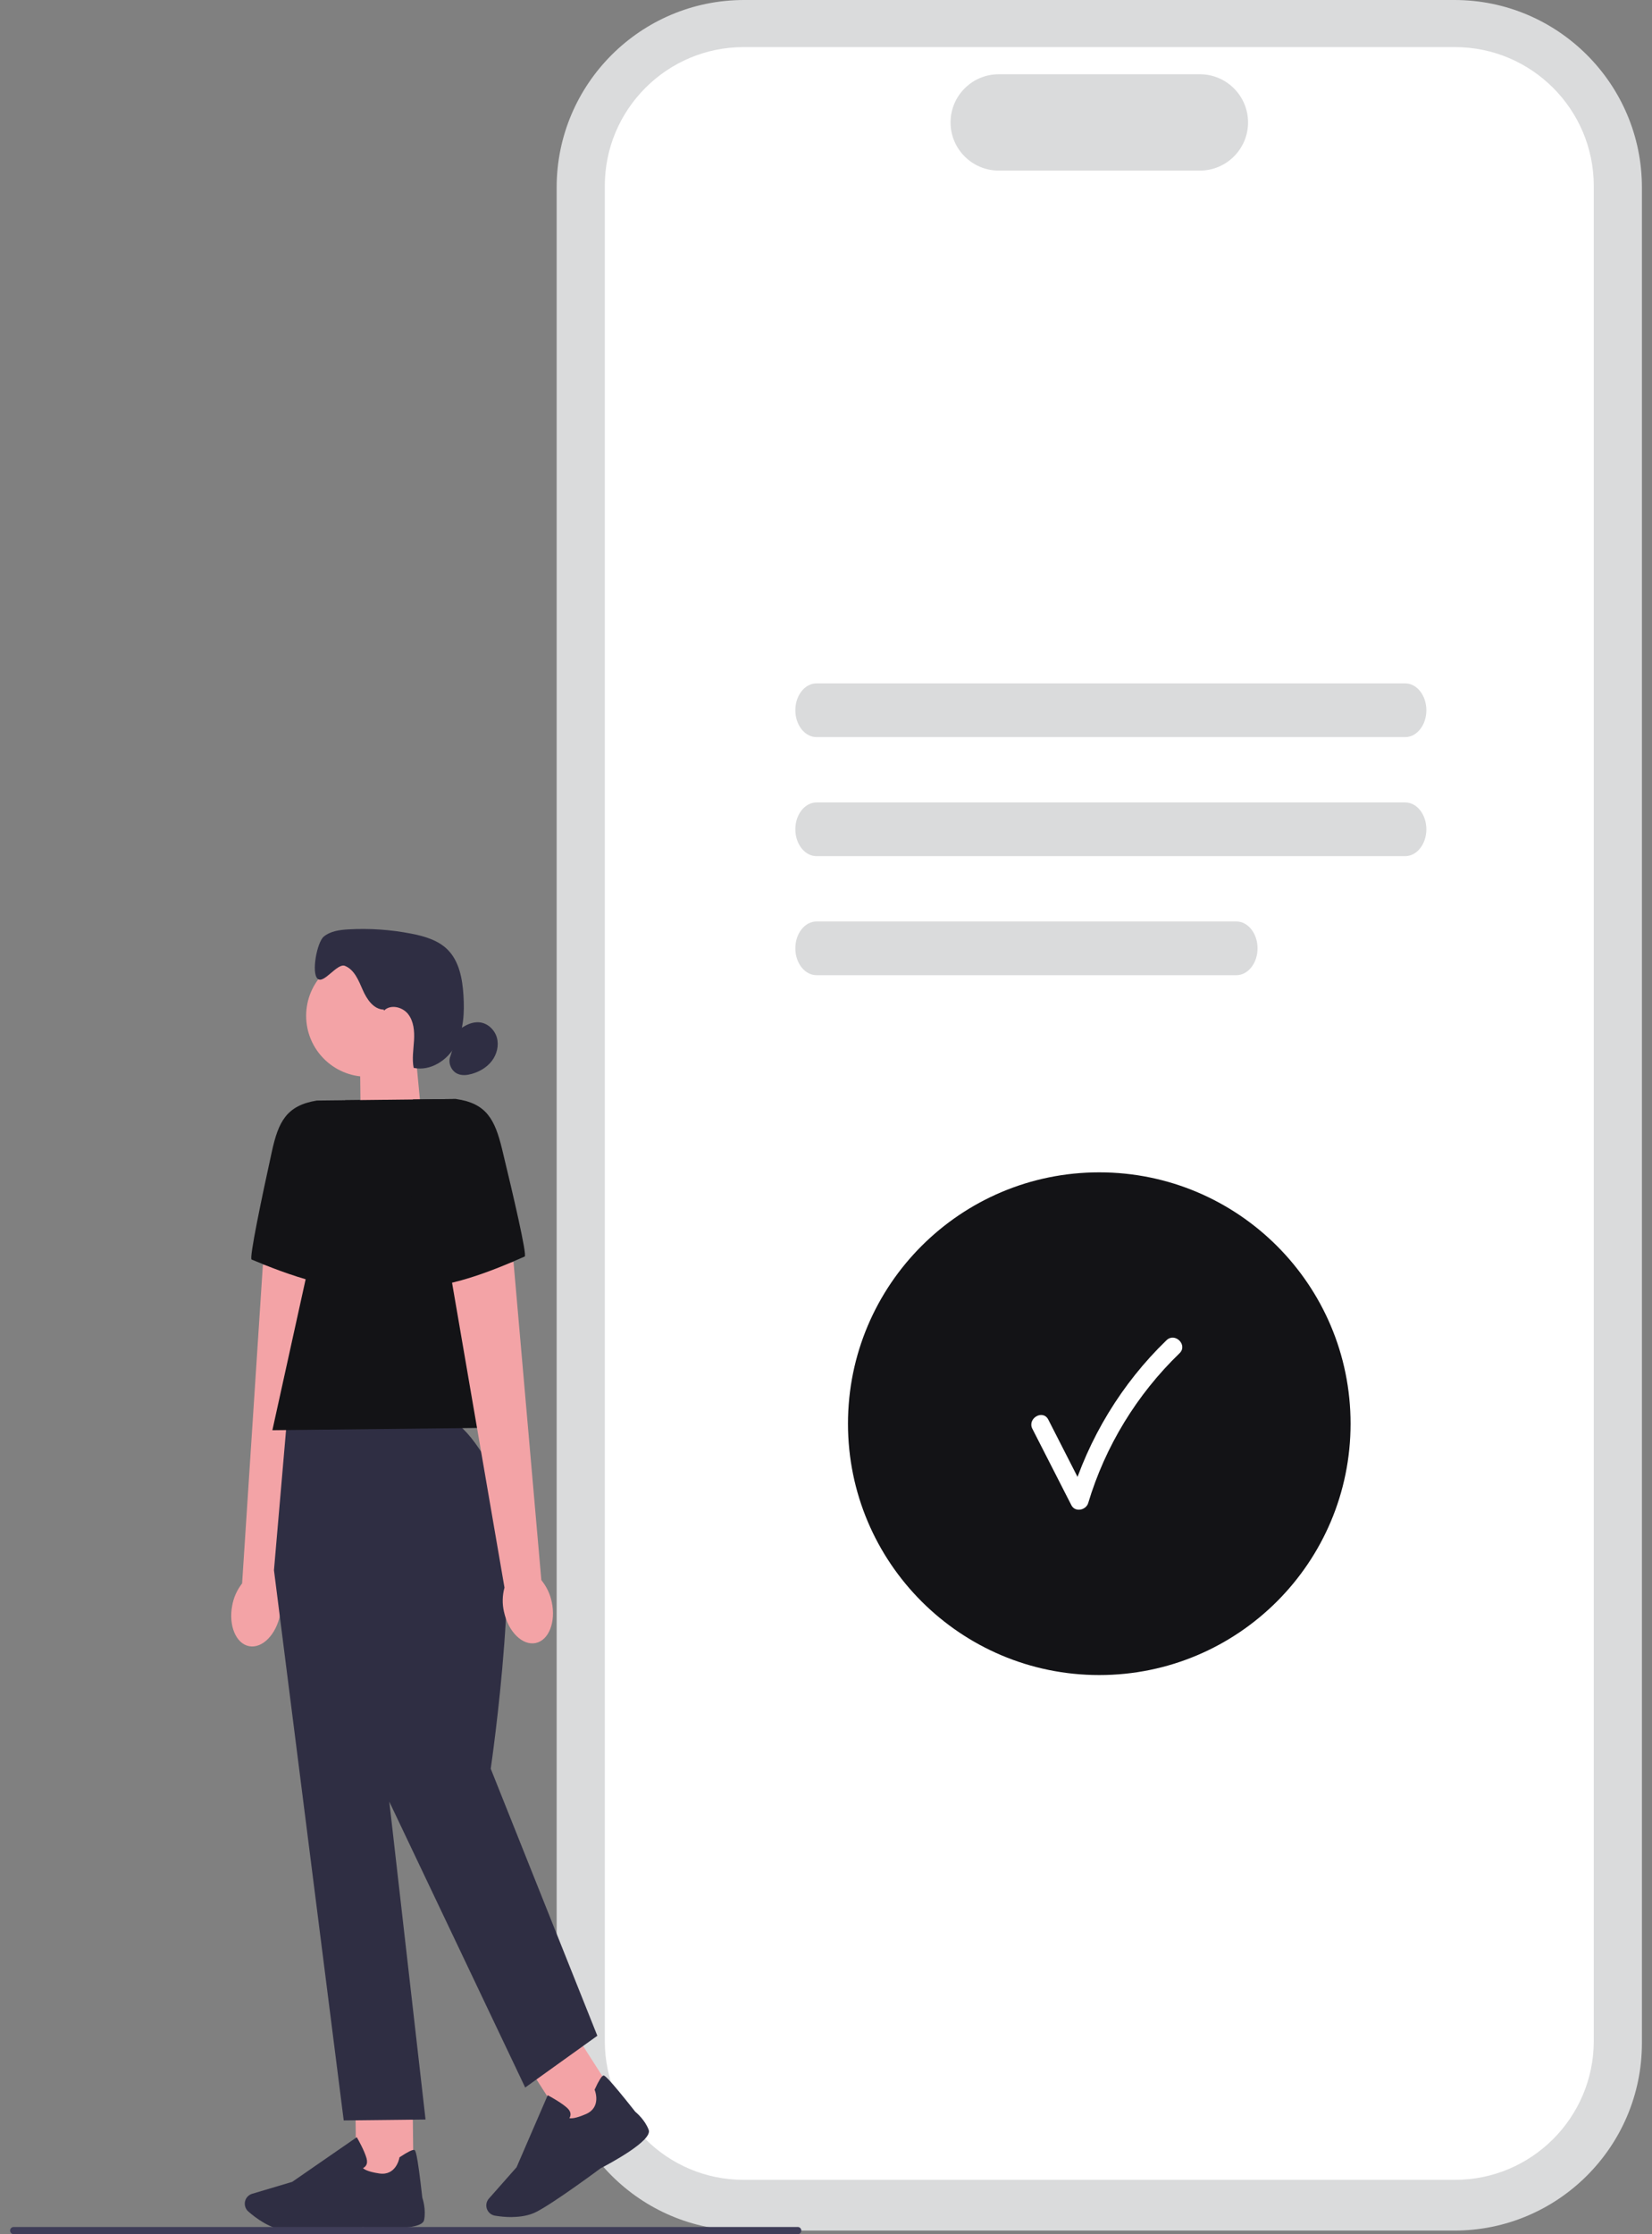 <svg width="142" height="192" viewBox="0 0 142 192" fill="none" xmlns="http://www.w3.org/2000/svg">
<rect x="0" y="0" width="142" height="192" fill="#808080" stroke="none"/>
<g clip-path="url(#clip0_62_6326)">
<path d="M125.025 191.69H63.956C55.073 191.69 47.848 184.464 47.848 175.582V16.108C47.848 7.226 55.073 0 63.956 0H125.025C133.907 0 141.133 7.226 141.133 16.108V175.582C141.133 184.464 133.907 191.69 125.025 191.69Z" fill="#DADBDC"/>
<path d="M125.069 187.33H63.912C57.338 187.33 51.987 181.979 51.987 175.405V15.973C51.987 9.398 57.338 4.048 63.912 4.048H125.069C131.643 4.048 136.994 9.398 136.994 15.973V175.405C136.994 181.979 131.643 187.33 125.069 187.33Z" fill="white"/>
<path d="M103.139 14.66H85.845C83.562 14.66 81.706 12.804 81.706 10.521C81.706 8.238 83.562 6.381 85.845 6.381H103.139C105.422 6.381 107.278 8.238 107.278 10.521C107.278 12.804 105.422 14.66 103.139 14.66Z" fill="#DADBDC"/>
<path d="M120.787 63.345H70.183C69.18 63.345 68.364 62.308 68.364 61.037C68.364 59.766 69.18 58.728 70.183 58.728H120.787C121.79 58.728 122.606 59.766 122.606 61.037C122.606 62.308 121.79 63.345 120.787 63.345Z" fill="#DADBDC"/>
<path d="M120.787 73.575H70.183C69.18 73.575 68.364 72.538 68.364 71.267C68.364 69.996 69.18 68.959 70.183 68.959H120.787C121.79 68.959 122.606 69.996 122.606 71.267C122.606 72.538 121.79 73.575 120.787 73.575Z" fill="#DADBDC"/>
<path d="M106.276 83.805H70.183C69.18 83.805 68.364 82.768 68.364 81.496C68.364 80.225 69.18 79.188 70.183 79.188H106.276C107.278 79.188 108.094 80.225 108.094 81.496C108.094 82.768 107.278 83.805 106.276 83.805Z" fill="#DADBDC"/>
<path d="M94.49 143.95C106.42 143.95 116.091 134.279 116.091 122.349C116.091 110.419 106.42 100.748 94.49 100.748C82.56 100.748 72.889 110.419 72.889 122.349C72.889 134.279 82.56 143.95 94.49 143.95Z" fill="#131316"/>
<path d="M88.745 122.798C89.861 124.983 90.977 127.172 92.093 129.357C92.413 129.986 93.352 129.787 93.538 129.167C95.003 124.285 97.722 119.835 101.387 116.297C102.121 115.588 101.001 114.472 100.268 115.177C96.41 118.902 93.554 123.611 92.011 128.746L93.456 128.557C92.34 126.372 91.224 124.183 90.108 121.998C89.646 121.091 88.28 121.891 88.741 122.795H88.745V122.798Z" fill="white"/>
<path d="M36.258 96.22L31.022 98.006L30.939 90.445L35.705 90.392L36.258 96.22Z" fill="#F3A3A6"/>
<path d="M31.553 92.533C34.445 92.533 36.79 90.188 36.79 87.296C36.79 84.404 34.445 82.06 31.553 82.06C28.661 82.06 26.316 84.404 26.316 87.296C26.316 90.188 28.661 92.533 31.553 92.533Z" fill="#F3A3A6"/>
<path d="M32.986 86.762C32.11 86.746 31.524 85.867 31.174 85.06C30.823 84.257 30.462 83.331 29.649 83.005C28.982 82.739 27.831 84.595 27.3 84.112C26.746 83.606 27.252 80.968 27.828 80.491C28.403 80.013 29.197 79.912 29.943 79.868C31.768 79.764 33.602 79.89 35.395 80.244C36.502 80.462 37.647 80.798 38.453 81.588C39.474 82.591 39.749 84.118 39.838 85.547C39.93 87.008 39.86 88.542 39.164 89.832C38.466 91.119 36.989 92.08 35.556 91.77C35.405 90.996 35.541 90.199 35.588 89.408C35.635 88.621 35.566 87.77 35.079 87.147C34.592 86.524 33.561 86.287 33.008 86.85" fill="#2F2E43"/>
<path d="M39.446 88.504C39.964 88.115 40.587 87.786 41.232 87.859C41.931 87.935 42.526 88.504 42.712 89.181C42.899 89.857 42.706 90.607 42.282 91.166C41.858 91.726 41.223 92.099 40.546 92.289C40.154 92.4 39.727 92.447 39.351 92.289C38.797 92.058 38.494 91.359 38.702 90.796" fill="#2F2E43"/>
<path d="M19.96 137.977C19.631 139.7 20.286 141.266 21.427 141.471C22.566 141.677 23.758 140.443 24.087 138.72C24.229 138.034 24.197 137.322 23.995 136.649L28.024 109.64L22.597 108.682L20.811 136.076C20.374 136.636 20.08 137.287 19.96 137.98V137.977Z" fill="#F3A3A6"/>
<path d="M30.927 94.538L27.23 94.579C24.621 95.002 23.925 96.406 23.363 98.987C22.499 102.924 21.399 108.17 21.63 108.243C22 108.363 28.324 111.253 31.524 110.538L30.927 94.538Z" fill="#131316"/>
<path d="M35.466 180.376L30.546 180.431L30.624 187.41L35.544 187.355L35.466 180.376Z" fill="#F3A3A6"/>
<path d="M25.867 191.69C25.349 191.696 24.89 191.69 24.542 191.662C23.233 191.557 21.978 190.605 21.342 190.049C21.058 189.799 20.963 189.394 21.105 189.046C21.206 188.797 21.415 188.607 21.674 188.528L25.118 187.503L30.668 183.667L30.731 183.778C30.756 183.819 31.316 184.803 31.505 185.47C31.578 185.723 31.562 185.935 31.458 186.099C31.385 186.213 31.284 186.279 31.202 186.321C31.303 186.425 31.622 186.637 32.603 186.782C34.029 186.994 34.317 185.511 34.326 185.448L34.336 185.397L34.377 185.369C35.05 184.923 35.465 184.721 35.61 184.762C35.702 184.787 35.85 184.831 36.299 188.853C36.34 188.98 36.635 189.903 36.451 190.792C36.252 191.76 32.037 191.472 31.195 191.405C31.17 191.409 28.021 191.668 25.861 191.69H25.867Z" fill="#2F2E43"/>
<path d="M49.415 174.725L45.269 177.375L49.028 183.256L53.174 180.605L49.415 174.725Z" fill="#F3A3A6"/>
<path d="M44.034 190.529C43.456 190.536 42.924 190.472 42.545 190.409C42.172 190.346 41.878 190.055 41.814 189.682C41.767 189.413 41.846 189.144 42.023 188.942L44.401 186.251L47.079 180.059L47.193 180.119C47.234 180.141 48.23 180.679 48.746 181.144C48.942 181.321 49.04 181.508 49.04 181.704C49.04 181.84 48.989 181.95 48.939 182.026C49.081 182.061 49.464 182.07 50.371 181.675C51.693 181.1 51.152 179.689 51.127 179.632L51.108 179.585L51.13 179.541C51.465 178.807 51.712 178.415 51.854 178.371C51.946 178.345 52.095 178.301 54.605 181.476C54.707 181.561 55.447 182.187 55.76 183.038C56.101 183.965 52.376 185.95 51.623 186.339C51.601 186.358 47.709 189.252 46.109 190.08C45.473 190.409 44.717 190.517 44.028 190.523L44.034 190.529Z" fill="#2F2E43"/>
<path d="M38.431 121.96L24.656 122.112L23.549 134.938L29.545 182.225L36.578 182.146L33.463 154.831L45.144 179.395L51.345 174.949L42.181 151.998C42.181 151.998 45.141 131.883 42.586 126.909C40.031 121.935 38.434 121.954 38.434 121.954V121.96H38.431Z" fill="#2F2E43"/>
<path d="M45.289 122.665L23.413 122.909L29.662 94.553L39.196 94.446L45.289 122.665Z" fill="#131316"/>
<path d="M47.427 137.673C47.794 139.39 47.174 140.968 46.039 141.199C44.904 141.43 43.686 140.225 43.32 138.508C43.161 137.825 43.177 137.114 43.364 136.434L38.734 109.52L44.139 108.442L46.532 135.792C46.981 136.342 47.288 136.987 47.427 137.677V137.673Z" fill="#F3A3A6"/>
<path d="M35.499 94.487L39.196 94.446C41.814 94.813 42.538 96.201 43.161 98.769C44.11 102.687 45.327 107.904 45.1 107.983C44.73 108.11 38.475 111.139 35.259 110.497L35.502 94.487H35.499Z" fill="#131316"/>
<path d="M68.879 191.69C68.879 191.861 68.74 192 68.57 192H1.177C1.006 192 0.867 191.861 0.867 191.69C0.867 191.52 1.006 191.38 1.177 191.38H68.57C68.74 191.38 68.879 191.52 68.879 191.69Z" fill="#3F3D58"/>
</g>
<defs>
<clipPath id="clip0_62_6326">
<rect width="140.266" height="192" fill="white" transform="translate(0.867)"/>
</clipPath>
</defs>
</svg>
